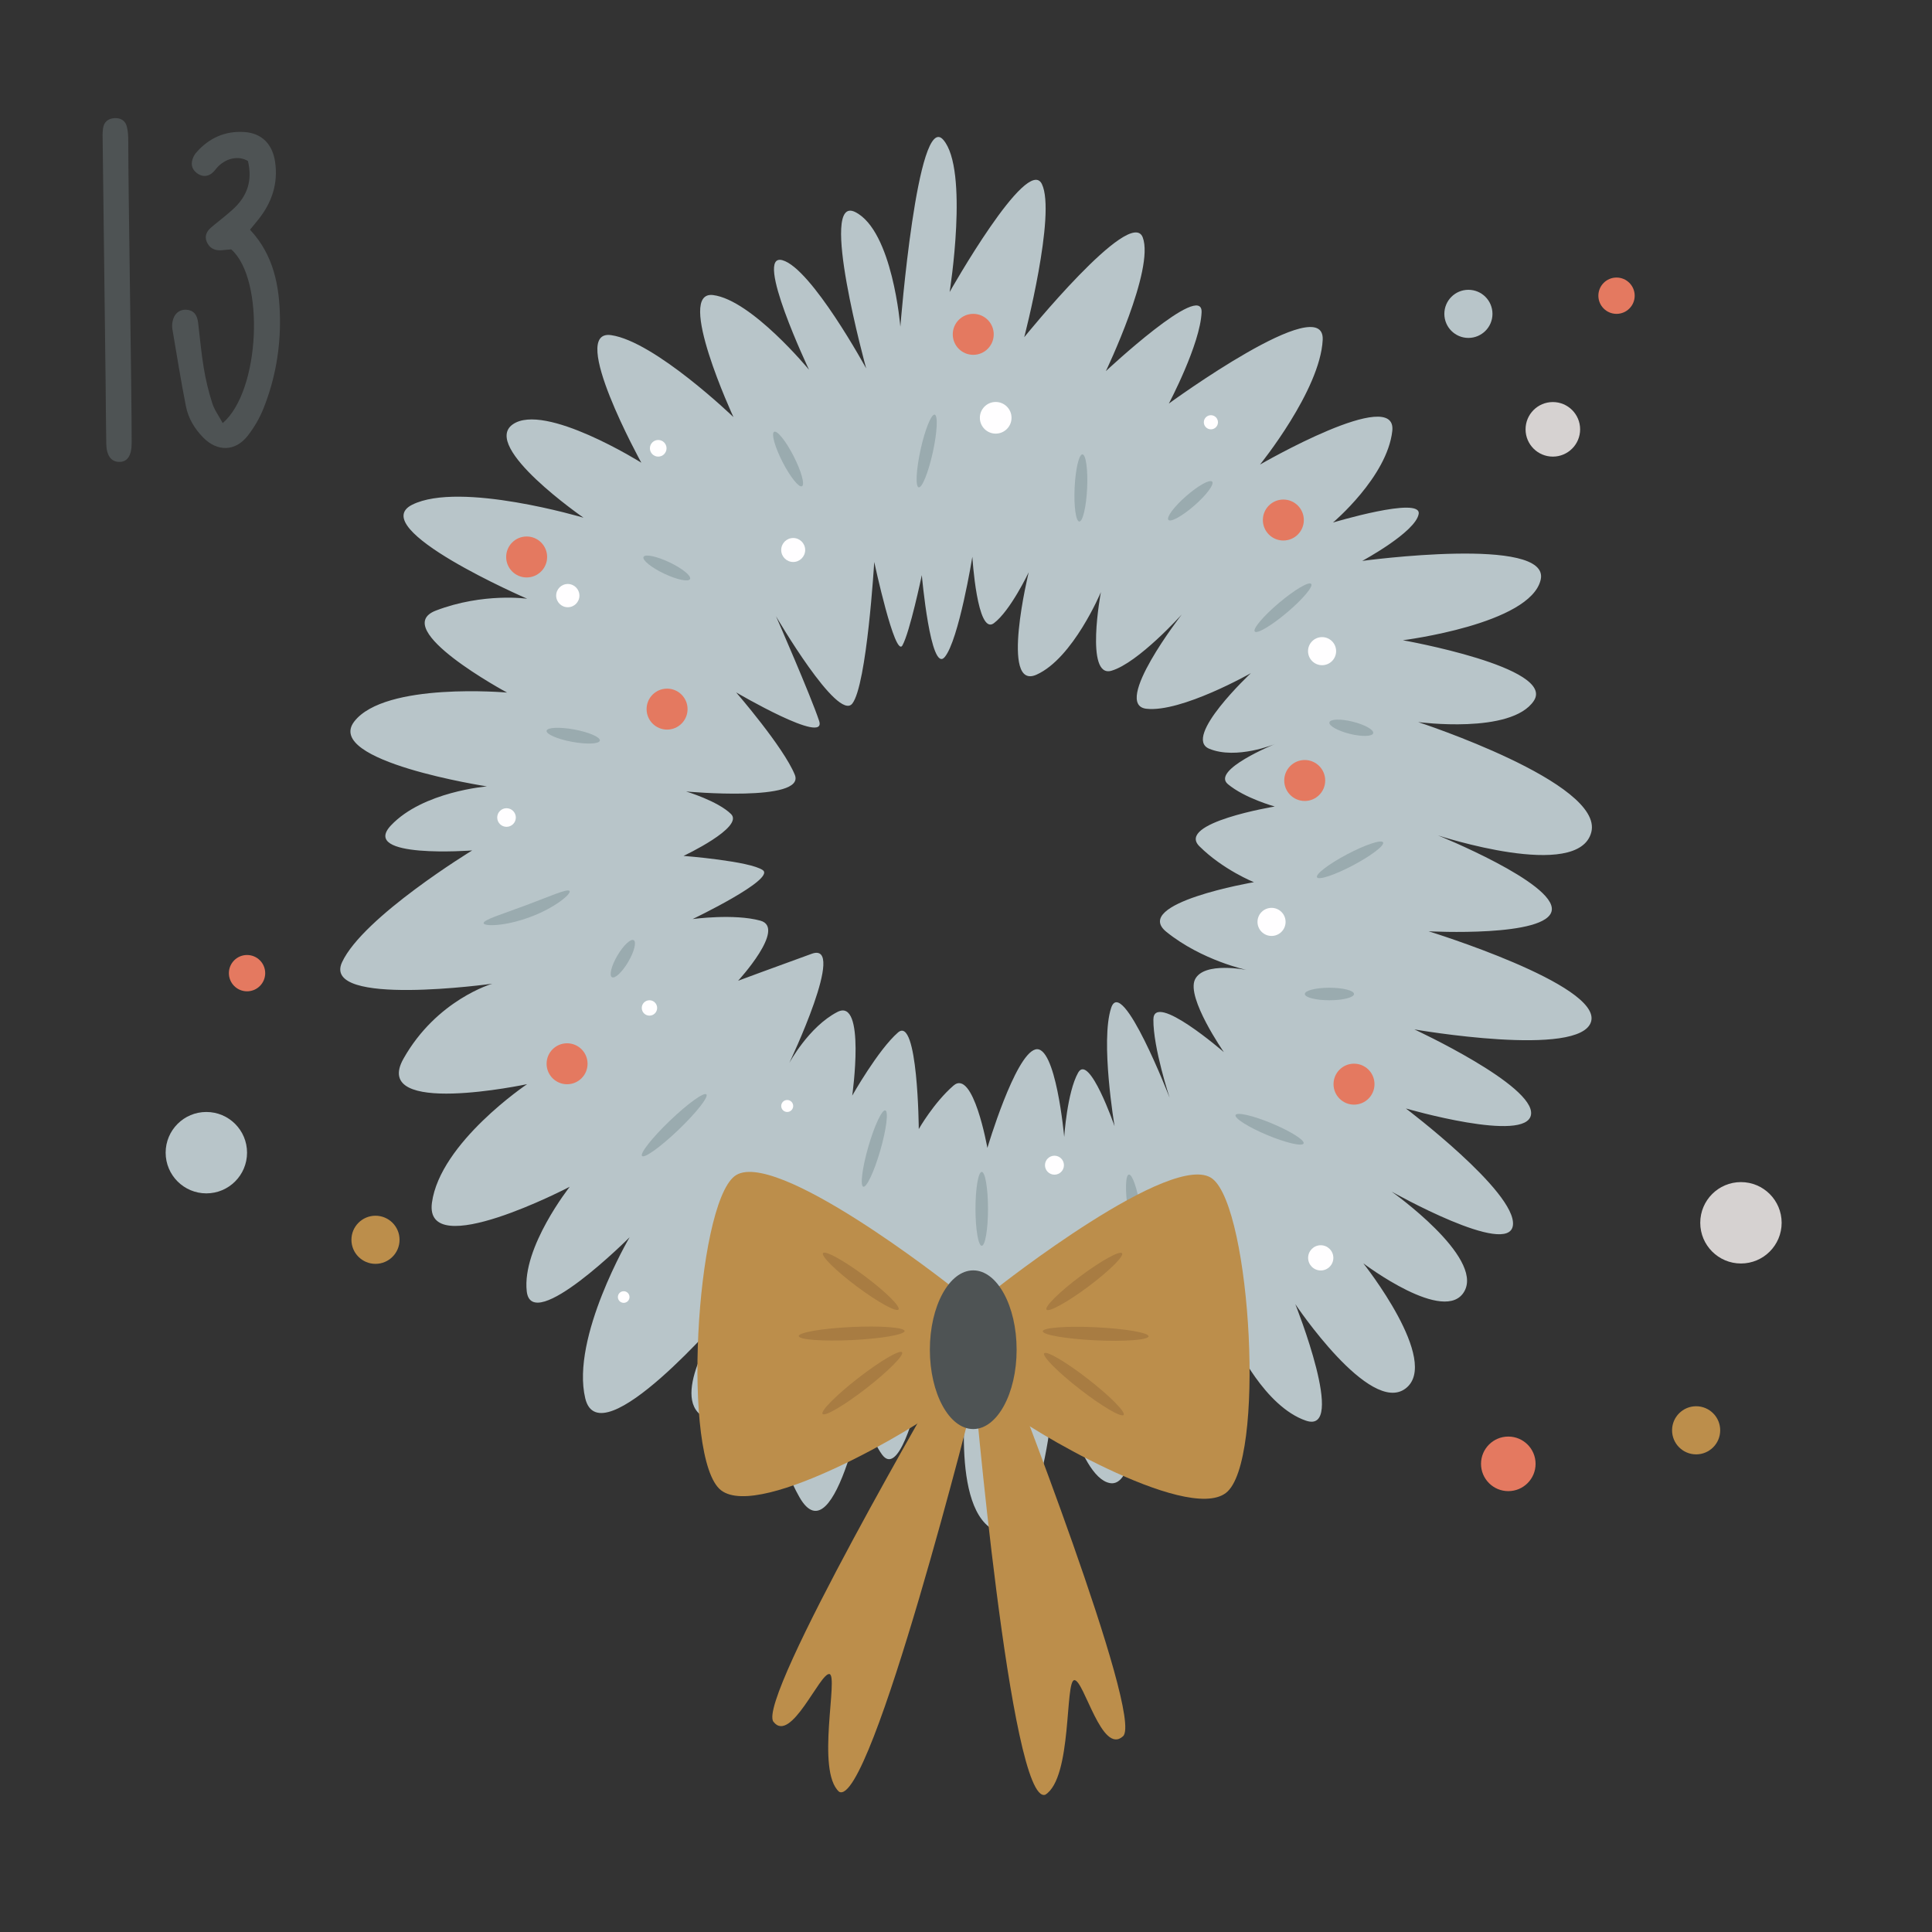 <?xml version="1.0" encoding="utf-8"?>
<!-- Generator: Adobe Illustrator 19.2.1, SVG Export Plug-In . SVG Version: 6.00 Build 0)  -->
<svg version="1.1" id="Layer_1" xmlns="http://www.w3.org/2000/svg" xmlns:xlink="http://www.w3.org/1999/xlink" x="0px" y="0px"
	 viewBox="0 0 216 216" style="enable-background:new 0 0 216 216;" xml:space="preserve">
<rect x="0" y="0" width="216" height="216" fill="#333333" stroke="none"/>
<style type="text/css">
	.st0{fill:#4E5354;}
	.st1{fill:#F9F8F7;}
	.st2{fill:#E47960;}
	.st3{fill:#B8C5C9;}
	.st4{fill:#9AABAF;}
	.st5{fill:#BC8E4B;}
	.st6{fill:#EFEFEF;}
	.st7{fill:#CC614C;}
	.st8{fill:#E0E0E0;}
	.st9{fill:#E0DBDA;}
	.st10{fill:#D1C9C7;}
	.st11{fill:#D36954;}
	.st12{fill:#F1EFEE;}
	.st13{fill:#E8E5E3;}
	.st14{fill:#A5793F;}
	.st15{fill:#FFFEFF;}
	.st16{fill:#CEC6C4;}
	.st17{fill:#97AAAF;}
	.st18{fill:#E9E1DB;}
	.st19{fill:#D6D2D1;}
	.st20{fill:#353C3D;}
	.st21{fill:#AA7D41;}
	.st22{fill:#A87C42;}
	.st23{fill:#EFEDED;}
	.st24{fill:#C6BEBD;}
	.st25{fill:#A8793B;}
	.st26{fill:#C4BCBB;}
	.st27{fill:#A37236;}
	.st28{fill:#D4DCDF;}
	.st29{fill:#E99480;}
	.st30{fill:#CC624E;}
	.st31{fill:#7E9296;}
	.st32{fill:#F2EEEB;}
	.st33{fill:#EDEDED;}
	.st34{fill:#D8BFAB;}
	.st35{fill:#FFFFFF;}
	.st36{fill:#9E743C;}
	.st37{fill:#F2EFED;}
	.st38{fill:#ECE9E9;}
	.st39{fill:#E7D1BD;}
</style>
<g>
	<g>
		<circle class="st19" cx="173.61" cy="48" r="3.05"/>
	</g>
	<g>
		<circle class="st2" cx="168.63" cy="163.66" r="3.05"/>
	</g>
	<g>
		<circle class="st19" cx="194.64" cy="136.71" r="4.55"/>
	</g>
	<g>
		<circle class="st3" cx="23.07" cy="128.87" r="4.55"/>
	</g>
	<g>
		<circle class="st3" cx="164.17" cy="35.09" r="2.69"/>
	</g>
	<g>
		<circle class="st5" cx="41.98" cy="138.61" r="2.69"/>
	</g>
	<g>
		<circle class="st5" cx="189.63" cy="159.91" r="2.69"/>
	</g>
	<g>
		<circle class="st2" cx="27.62" cy="108.8" r="2.03"/>
	</g>
	<g>
		<circle class="st2" cx="180.73" cy="33.06" r="2.03"/>
	</g>
	<g>
		<path class="st0" d="M14.72,49.53c0,1.44-0.5,2.15-1.44,2.11c-0.87-0.03-1.38-0.73-1.4-2.05c-0.04-2.22-0.04-4.43-0.07-6.65
			c-0.11-9.02-0.22-18.03-0.33-27.05c-0.01-0.51-0.03-1.04,0.04-1.54c0.1-0.7,0.54-1.09,1.25-1.14c0.7-0.05,1.24,0.26,1.41,0.94
			c0.14,0.54,0.16,1.12,0.16,1.68C14.34,21.4,14.73,43.86,14.72,49.53z"/>
		<path class="st0" d="M24.9,47.3c4.22-3.61,4.72-16.11,0.95-19.42c-0.32,0.03-0.72,0.07-1.13,0.1c-0.75,0.05-1.31-0.25-1.61-0.95
			c-0.28-0.68,0.03-1.2,0.53-1.63c0.79-0.67,1.62-1.28,2.38-1.98c1.68-1.52,2.21-3.27,1.7-5.42c-0.99-0.59-2.31-0.37-3.29,0.57
			c-0.26,0.25-0.45,0.57-0.73,0.79c-0.49,0.4-1.07,0.41-1.58,0.07c-0.57-0.37-0.82-0.93-0.6-1.61c0.09-0.29,0.25-0.58,0.45-0.8
			c1.42-1.61,3.22-2.4,5.35-2.26c1.96,0.13,3.15,1.36,3.44,3.36c0.34,2.38-0.35,4.48-1.82,6.35c-0.31,0.4-0.64,0.78-0.99,1.21
			c2.64,2.82,3.3,6.28,3.35,9.9c0.05,3.43-0.54,6.78-1.8,9.98c-0.44,1.13-1.08,2.24-1.83,3.19c-1.39,1.75-3.39,1.76-4.96,0.16
			c-0.96-0.98-1.66-2.15-1.92-3.47c-0.57-2.88-1.03-5.77-1.52-8.66c-0.04-0.25-0.03-0.52,0.01-0.77c0.15-0.91,0.75-1.43,1.57-1.38
			c0.77,0.05,1.19,0.52,1.3,1.45c0.2,1.69,0.35,3.38,0.63,5.06c0.22,1.32,0.53,2.63,0.94,3.9C23.95,45.81,24.45,46.47,24.9,47.3z"/>
	</g>
	<g>
		<g>
			<g>
				<g>
					<g>
						<path class="st3" d="M177.89,114.2c1.14-4.13-18.17-10.08-18.17-10.08s13.35,0.71,13.77-2.35c0.42-3.06-12.72-8.37-12.72-8.37
							s15.72,5.17,17.14-0.36c1.42-5.53-19.36-12.31-19.36-12.31s10.41,1.39,12.93-2.37c2.51-3.75-14.64-6.78-14.64-6.78
							s14.25-1.79,15.41-6.76c1.16-4.97-19.95-2.11-19.95-2.11s5.97-3.22,6.31-5.25c0.34-2.02-9.58,0.96-9.58,0.96
							s6.06-5.1,6.63-10.24c0.57-5.13-14.79,3.76-14.79,3.76s6.73-8.3,7.01-13.94s-17.2,7.12-17.2,7.12s3.52-6.65,3.66-10.21
							s-10.7,6.58-10.7,6.58s5.47-11.4,4.12-14.95S114.51,37.7,114.51,37.7s3.6-13.82,1.97-17.13s-10.31,12.08-10.31,12.08
							s2.18-13.68-0.71-17.02s-4.8,20.9-4.8,20.9s-0.86-10.71-5.04-12.82c-4.18-2.1,1.22,17.48,1.22,17.48s-6.12-11.21-9.37-12.1
							c-3.25-0.89,2.98,12.25,2.98,12.25s-6.42-7.8-10.72-8.35C75.44,32.44,82,46.63,82,46.63s-8.78-8.45-13.67-9.16
							c-4.88-0.71,3.37,14.26,3.37,14.26s-10.83-6.79-14.38-4.28s7.92,10.43,7.92,10.43s-13.79-4.11-19.14-1.46
							s12.84,10.52,12.84,10.52s-4.88-0.71-10.2,1.32s7.95,9.17,7.95,9.17s-13.63-1.21-17.08,3.23c-3.45,4.45,14.83,7.26,14.83,7.26
							s-7.14,0.57-10.72,4.35c-3.58,3.78,9.07,2.81,9.07,2.81s-12.2,7.43-14.55,12.5s16.8,2.4,16.8,2.4s-6.21,1.78-9.93,8.38
							c-3.72,6.59,13.82,2.85,13.82,2.85s-9.73,6.53-10.64,13.26c-0.9,6.74,15.41-1.79,15.41-1.79s-5.36,6.78-4.81,11.69
							c0.55,4.91,11.5-6.04,11.5-6.04s-6.58,11.2-4.96,18c1.62,6.8,15.67-9.65,15.67-9.65s-5.76,8.25-3.09,11.21
							c2.68,2.96,8.69-6.18,8.69-6.18s-1.39,8.51,2.67,15.66c4.06,7.15,7.65-12.81,7.65-12.81s-0.71,4.88,1.59,8.06
							c1.79,2.46,3.66-4.42,4.41-7.63c-0.35,1.94-0.71,5.24,0.51,7.07c1.79,2.72,4.64-7.61,4.64-7.61s-2.13,14.65,3.31,16.78
							c5.44,2.13,6.59-18.18,6.59-18.18s2.39,12.09,6.01,12.76c3.62,0.68,3.15-13.74,3.15-13.74s4.23,15.77,8.5,14.09
							c4.27-1.68,2.45-15.83,2.45-15.83s3.18,6.91,7.82,8.5s-1.18-13.02-1.18-13.02s8.32,12.45,12.32,9.43s-4.72-14-4.72-14
							s9.19,6.97,11.31,3.11c2.12-3.86-8.15-11.13-8.15-11.13s13.19,7.44,13.57,3.74s-11.97-13.03-11.97-13.03
							s13.52,3.93,13.99,0.68c0.47-3.26-13.04-9.52-13.04-9.52S176.75,118.33,177.89,114.2z M136.83,117.63c0,0-7.86-6.82-7.88-3.65
							c-0.03,3.17,1.82,8.76,1.82,8.76s-5.32-13.74-6.54-10.06c-1.23,3.68,0.38,13.23,0.38,13.23s-2.83-8.18-4.07-5.99
							c-1.24,2.2-1.56,7.19-1.56,7.19s-0.94-10.42-3.23-9.78c-2.29,0.64-5.36,11.01-5.36,11.01s-1.57-8.9-3.79-6.97
							c-2.22,1.93-3.88,4.86-3.88,4.86s-0.09-12.72-2.32-10.8c-2.22,1.93-5.12,7.06-5.12,7.06s1.55-11-1.66-9.35
							c-3.21,1.66-5.38,5.71-5.38,5.71s6.51-13.66,2.52-12.22c-3.99,1.44-8.24,3.02-8.24,3.02s5.44-5.91,2.49-6.72
							c-2.95-0.81-7.57-0.18-7.57-0.18s9.26-4.43,7.85-5.46c-1.41-1.02-8.87-1.6-8.87-1.6s6.81-3.2,5.31-4.68
							c-1.5-1.47-5.02-2.52-5.02-2.52s13.42,1.23,12.15-1.87c-1.26-3.1-6.56-9.21-6.56-9.21s10.2,5.98,9.28,3.19
							c-0.92-2.79-4.82-11.7-4.82-11.7s6.9,11.85,8.53,9.76c1.63-2.09,2.45-15.83,2.45-15.83s2.32,10.79,3.15,9.33
							c0.83-1.46,2.17-7.86,2.17-7.86s0.98,11.05,2.56,9.16c1.58-1.89,3.09-11.21,3.09-11.21s0.53,8.82,2.4,7.43
							c1.86-1.39,3.9-5.7,3.9-5.7s-3.24,13.29,0.87,11.45c4.1-1.83,7.2-9.23,7.2-9.23s-1.81,9.66,1.18,8.79
							c2.99-0.87,7.87-6.3,7.87-6.3s-7.86,10.11-3.96,10.55c3.9,0.44,11.68-3.98,11.68-3.98s-7.69,7.19-4.66,8.45
							c3.04,1.26,7.34-0.52,7.34-0.52s-7.15,2.9-5.25,4.48c1.89,1.58,5.24,2.5,5.24,2.5s-11.08,1.82-8.42,4.45
							c2.66,2.64,6.09,4.01,6.09,4.01s-13.77,2.35-9.78,5.56c3.98,3.21,8.99,4.26,8.99,4.26s-4.81-0.99-5.8,1.06
							S136.83,117.63,136.83,117.63z"/>
					</g>
				</g>
			</g>
		</g>
		<g>
			<g>
				<g>
					<g>
						<g>
							
								<ellipse transform="matrix(0.89 -0.455 0.455 0.89 -13.694 45.76)" class="st4" cx="88.15" cy="51.31" rx="0.7" ry="3.42"/>
						</g>
					</g>
				</g>
			</g>
			<g>
				<g>
					<g>
						<g>
							
								<ellipse transform="matrix(0.215 -0.977 0.977 0.215 32.01 140.795)" class="st4" cx="103.61" cy="50.48" rx="4.16" ry="0.7"/>
						</g>
					</g>
				</g>
			</g>
			<g>
				<g>
					<g>
						<g>
							
								<ellipse transform="matrix(0.429 -0.903 0.903 0.429 -14.788 103.605)" class="st4" cx="74.58" cy="63.5" rx="0.7" ry="2.88"/>
						</g>
					</g>
				</g>
			</g>
			<g>
				<g>
					<g>
						<g>
							
								<ellipse transform="matrix(0.182 -0.983 0.983 0.182 -28.391 130.297)" class="st4" cx="64.1" cy="82.21" rx="0.7" ry="3.03"/>
						</g>
					</g>
				</g>
			</g>
			<g>
				<g>
					<g>
						<g>
							
								<ellipse transform="matrix(0.047 -0.999 0.999 0.047 60.638 172.728)" class="st4" cx="120.86" cy="54.58" rx="3.76" ry="0.7"/>
						</g>
					</g>
				</g>
			</g>
			<g>
				<g>
					<g>
						<g>
							
								<ellipse transform="matrix(0.753 -0.658 0.658 0.753 -3.919 101.426)" class="st4" cx="133.06" cy="55.93" rx="3.25" ry="0.7"/>
						</g>
					</g>
				</g>
			</g>
			<g>
				<g>
					<g>
						<g>
							<path class="st4" d="M63.68,99.62c0.1,0.16-0.3,0.62-1.08,1.18c-0.78,0.56-1.94,1.21-3.31,1.72
								c-1.37,0.51-2.67,0.79-3.63,0.88c-0.96,0.09-1.56,0-1.59-0.18c-0.06-0.39,2.13-1.03,4.73-2.01
								C61.4,100.25,63.47,99.29,63.68,99.62z"/>
						</g>
					</g>
				</g>
			</g>
			<g>
				<g>
					<g>
						<g>
							
								<ellipse transform="matrix(0.507 -0.862 0.862 0.507 -58.077 112.855)" class="st4" cx="69.63" cy="107.2" rx="2.4" ry="0.7"/>
						</g>
					</g>
				</g>
			</g>
			<g>
				<g>
					<g>
						<g>
							
								<ellipse transform="matrix(0.764 -0.645 0.645 0.764 -10.046 108.528)" class="st4" cx="143.48" cy="68.01" rx="4.13" ry="0.7"/>
						</g>
					</g>
				</g>
			</g>
			<g>
				<g>
					<g>
						<g>
							
								<ellipse transform="matrix(0.241 -0.971 0.971 0.241 35.572 208.423)" class="st4" cx="151.07" cy="81.46" rx="0.7" ry="2.52"/>
						</g>
					</g>
				</g>
			</g>
			<g>
				<g>
					<g>
						<g>
							
								<ellipse transform="matrix(0.722 -0.692 0.692 0.722 -66.057 87.192)" class="st4" cx="75.39" cy="125.73" rx="4.98" ry="0.7"/>
						</g>
					</g>
				</g>
			</g>
			<g>
				<g>
					<g>
						<g>
							
								<ellipse transform="matrix(0.277 -0.961 0.961 0.277 -52.648 186.749)" class="st4" cx="97.7" cy="128.34" rx="4.44" ry="0.7"/>
						</g>
					</g>
				</g>
			</g>
			<g>
				<g>
					<g>
						<g>
							<ellipse class="st4" cx="109.76" cy="135.15" rx="0.7" ry="4.13"/>
						</g>
					</g>
				</g>
			</g>
			<g>
				<g>
					<g>
						<g>
							
								<ellipse transform="matrix(0.988 -0.152 0.152 0.988 -19.096 20.887)" class="st4" cx="126.87" cy="135.16" rx="0.7" ry="3.87"/>
						</g>
					</g>
				</g>
			</g>
			<g>
				<g>
					<g>
						<g>
							
								<ellipse transform="matrix(0.386 -0.923 0.923 0.386 -29.316 208.436)" class="st4" cx="141.83" cy="126.23" rx="0.7" ry="4.12"/>
						</g>
					</g>
				</g>
			</g>
			<g>
				<g>
					<g>
						<g>
							<ellipse class="st4" cx="148.63" cy="111.13" rx="2.75" ry="0.7"/>
						</g>
					</g>
				</g>
			</g>
			<g>
				<g>
					<g>
						<g>
							
								<ellipse transform="matrix(0.884 -0.467 0.467 0.884 -27.409 81.686)" class="st4" cx="150.98" cy="96.1" rx="4.18" ry="0.7"/>
						</g>
					</g>
				</g>
			</g>
		</g>
		<g>
			<g>
				<g>
					<g>
						<path class="st5" d="M111.47,144c0,0,19.79-15.62,24.1-12.2c4.31,3.42,5.95,31.69,1.49,35.11
							c-4.46,3.42-22.76-7.59-24.25-9.08C111.32,156.34,111.47,144,111.47,144z"/>
					</g>
				</g>
			</g>
			<g>
				<g>
					<g>
						<path class="st5" d="M106.21,143.71c0,0-19.79-15.62-24.1-12.2s-5.95,31.69-1.49,35.11c4.46,3.42,22.76-7.59,24.25-9.08
							C106.36,156.05,106.21,143.71,106.21,143.71z"/>
					</g>
				</g>
			</g>
			<g>
				<g>
					<g>
						<path class="st5" d="M108.85,154.04c0,0,4.12,47.97,8.02,46.61c3.03-1.91,2.17-12.81,3.25-12.81s3.07,8.45,5.44,6.27
							s-13.02-41.43-13.02-41.43L108.85,154.04z"/>
					</g>
				</g>
			</g>
			<g>
				<g>
					<g>
						<path class="st5" d="M109.06,155.58c0,0-11.71,46.7-15.25,44.74c-2.62-2.36-0.03-12.99-1.08-13.16
							c-1.05-0.17-4.33,7.86-6.26,5.33s19.25-38.84,19.25-38.84L109.06,155.58z"/>
					</g>
				</g>
			</g>
			<g>
				<g>
					<g>
						<ellipse class="st0" cx="108.81" cy="150.9" rx="4.85" ry="8.87"/>
					</g>
				</g>
			</g>
			<g>
				<g>
					<g>
						<g>
							<g>
								
									<ellipse transform="matrix(0.598 -0.801 0.801 0.598 -76.11 134.711)" class="st22" cx="96.3" cy="143.27" rx="0.73" ry="5.27"/>
							</g>
						</g>
					</g>
				</g>
				<g>
					<g>
						<g>
							<g>
								
									<ellipse transform="matrix(0.999 -0.048 0.048 0.999 -7.004 4.709)" class="st22" cx="95.16" cy="149.1" rx="5.92" ry="0.73"/>
							</g>
						</g>
					</g>
				</g>
				<g>
					<g>
						<g>
							<g>
								
									<ellipse transform="matrix(0.79 -0.613 0.613 0.79 -74.576 91.525)" class="st22" cx="96.4" cy="154.69" rx="5.62" ry="0.73"/>
							</g>
						</g>
					</g>
				</g>
				<g>
					<g>
						<g>
							<g>
								<g>
									
										<ellipse transform="matrix(0.801 -0.598 0.598 0.801 -61.611 101.044)" class="st22" cx="121.3" cy="143.27" rx="5.27" ry="0.73"/>
								</g>
							</g>
						</g>
					</g>
					<g>
						<g>
							<g>
								<g>
									
										<ellipse transform="matrix(0.048 -0.999 0.999 0.048 -32.33 264.28)" class="st22" cx="122.44" cy="149.1" rx="0.73" ry="5.92"/>
								</g>
							</g>
						</g>
					</g>
					<g>
						<g>
							<g>
								<g>
									
										<ellipse transform="matrix(0.613 -0.79 0.79 0.613 -75.318 155.668)" class="st22" cx="121.2" cy="154.69" rx="0.73" ry="5.62"/>
								</g>
							</g>
						</g>
					</g>
				</g>
			</g>
		</g>
		<g>
			<g>
				<g>
					<circle class="st2" cx="63.4" cy="118.93" r="2.29"/>
				</g>
			</g>
		</g>
		<g>
			<g>
				<g>
					<circle class="st2" cx="143.48" cy="58.14" r="2.29"/>
				</g>
			</g>
		</g>
		<g>
			<g>
				<g>
					<circle class="st2" cx="108.81" cy="37.38" r="2.29"/>
				</g>
			</g>
		</g>
		<g>
			<g>
				<g>
					<circle class="st2" cx="151.38" cy="121.21" r="2.29"/>
				</g>
			</g>
		</g>
		<g>
			<g>
				<g>
					<circle class="st2" cx="58.88" cy="62.27" r="2.29"/>
				</g>
			</g>
		</g>
		<g>
			<g>
				<g>
					<circle class="st2" cx="145.87" cy="87.26" r="2.29"/>
				</g>
			</g>
		</g>
		<g>
			<g>
				<g>
					<circle class="st2" cx="74.58" cy="79.28" r="2.29"/>
				</g>
			</g>
		</g>
	</g>
	<g>
		<circle class="st15" cx="147.81" cy="72.8" r="1.57"/>
		<circle class="st15" cx="72.61" cy="112.69" r="0.86"/>
		<circle class="st15" cx="56.63" cy="91.4" r="1.04"/>
		<circle class="st15" cx="63.48" cy="66.59" r="1.3"/>
		<circle class="st15" cx="73.59" cy="50.12" r="0.93"/>
		<circle class="st15" cx="147.66" cy="140.63" r="1.41"/>
		<circle class="st15" cx="111.32" cy="46.71" r="1.77"/>
		<circle class="st15" cx="88.68" cy="61.49" r="1.34"/>
		<circle class="st15" cx="69.73" cy="145.01" r="0.65"/>
		<circle class="st15" cx="88.01" cy="123.65" r="0.67"/>
		<circle class="st15" cx="135.38" cy="47.21" r="0.79"/>
		<circle class="st15" cx="142.16" cy="103.07" r="1.57"/>
		<circle class="st15" cx="117.89" cy="130.27" r="1.06"/>
	</g>
</g>
</svg>
